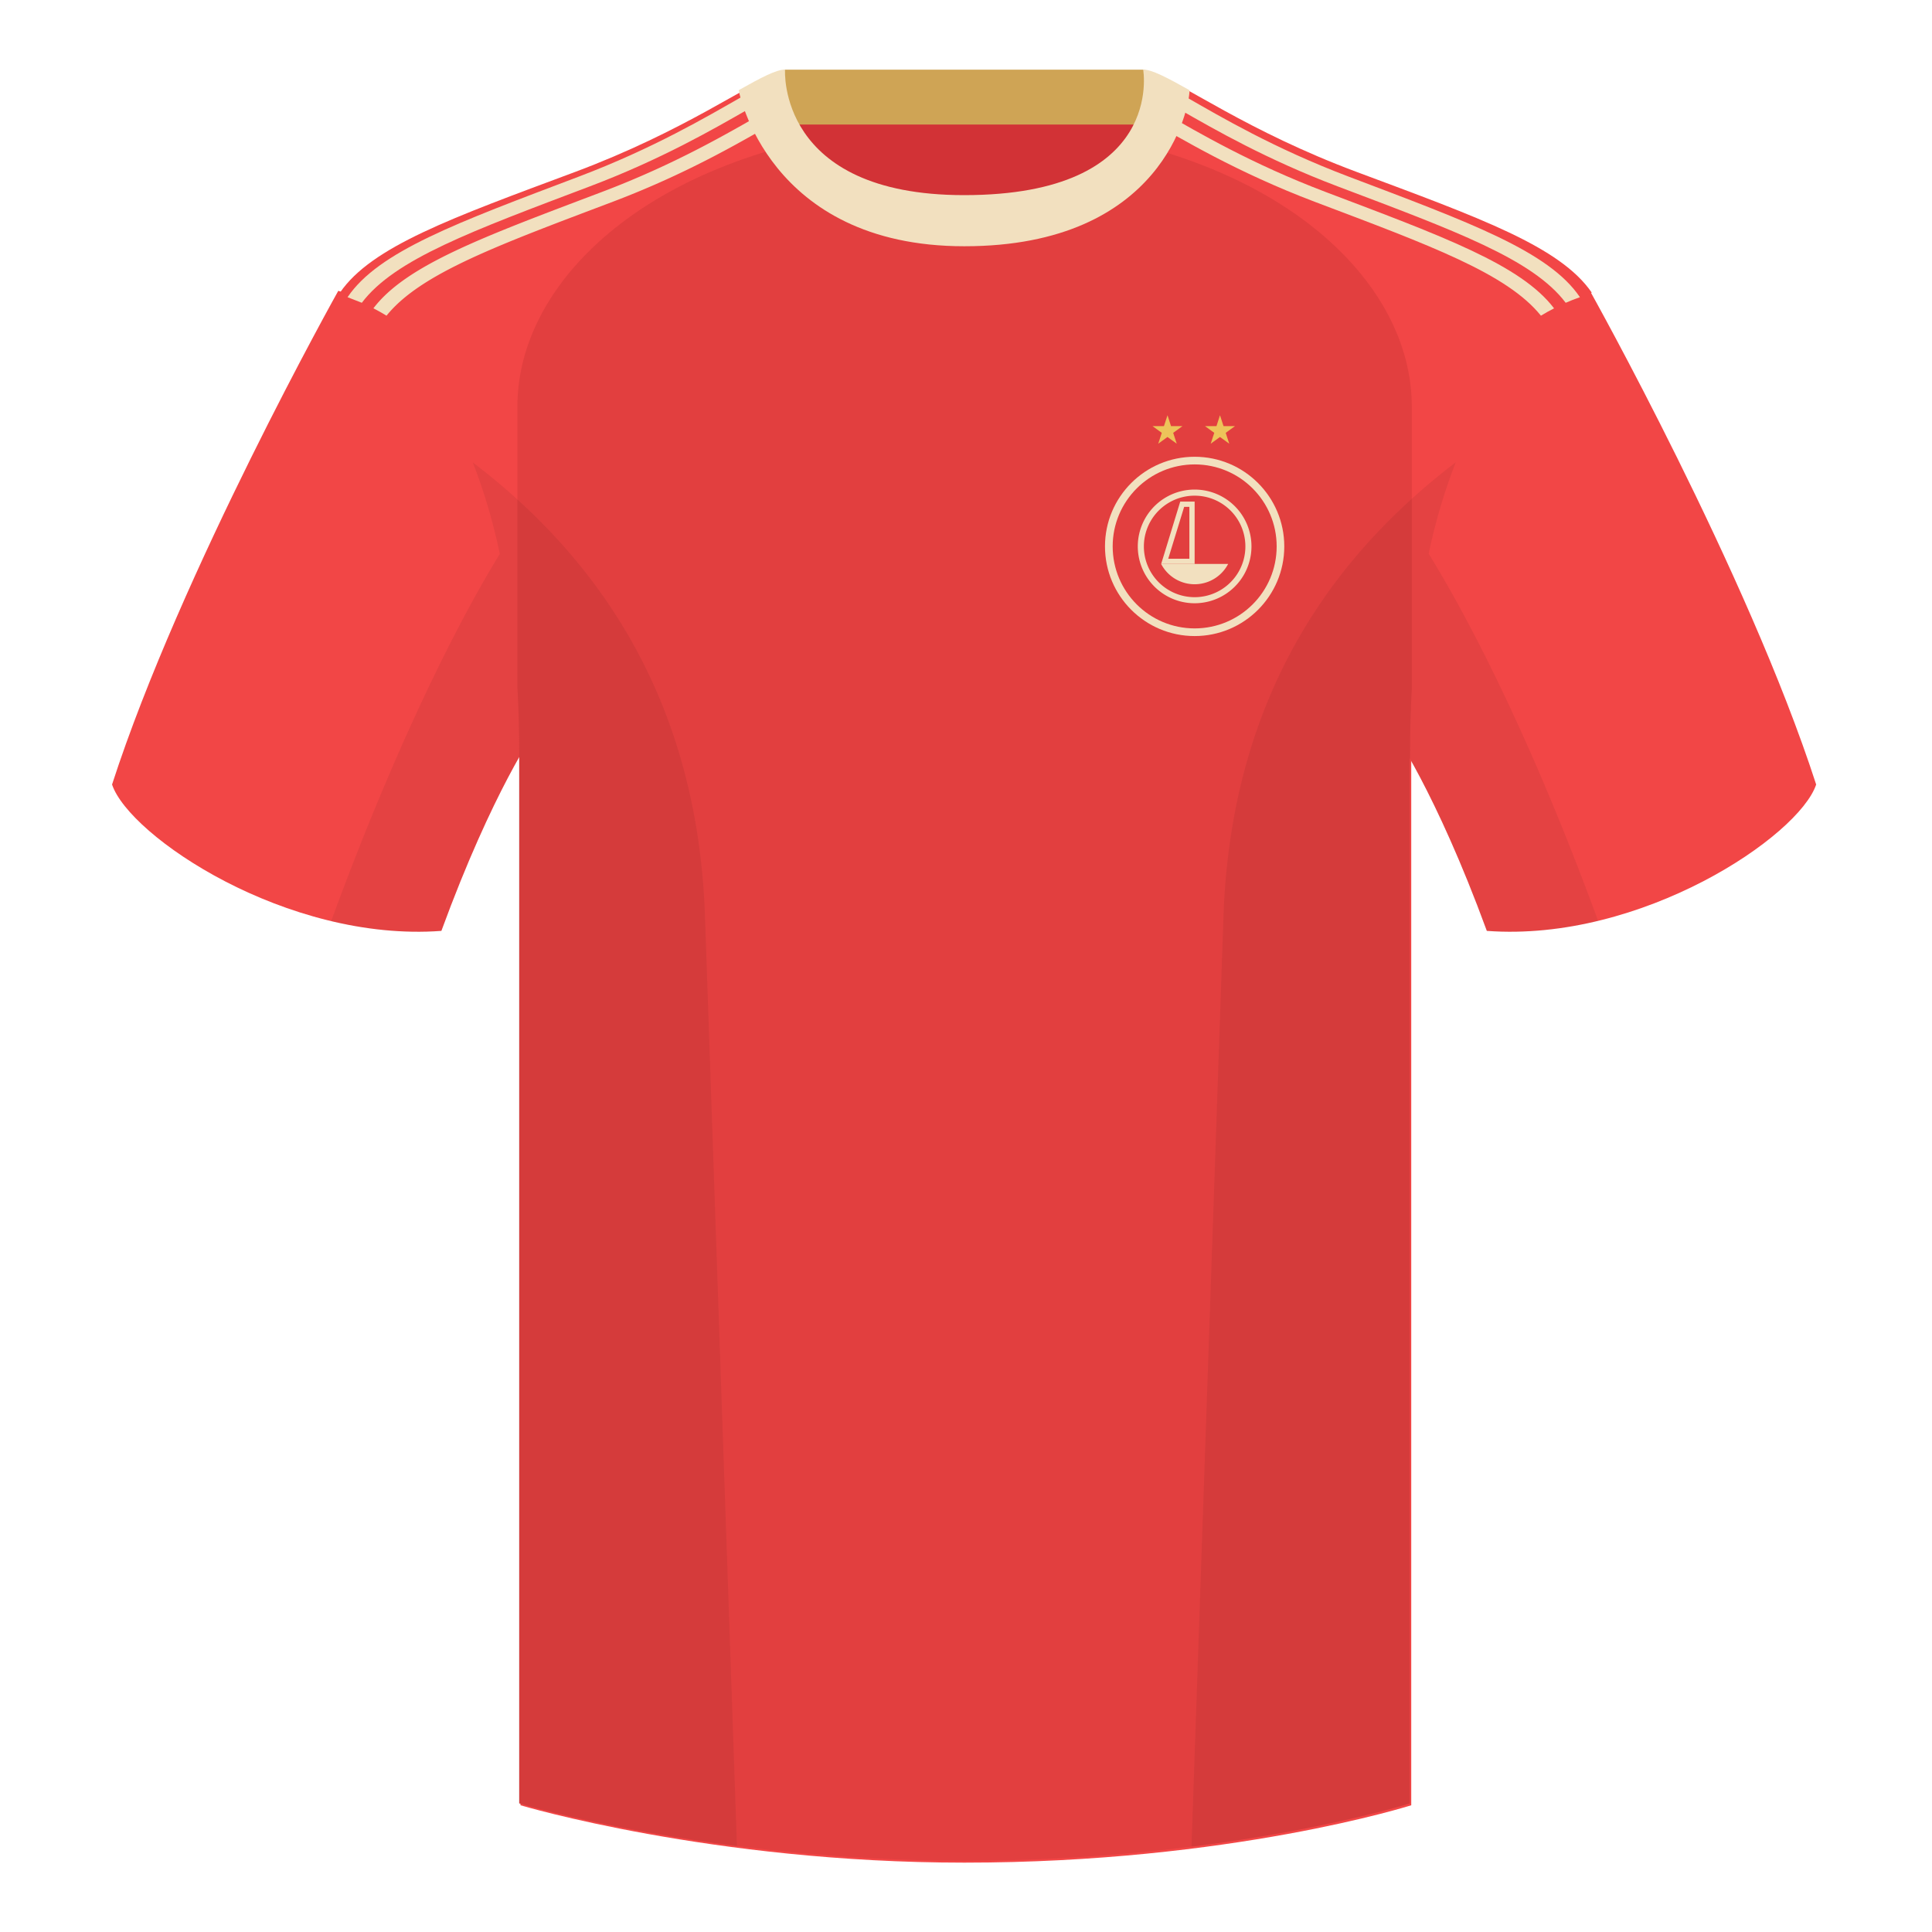 <svg xmlns="http://www.w3.org/2000/svg" width="500" height="500" fill="none" viewBox="0 0 500 500"><path fill="#D23236" fill-rule="evenodd" d="M203 109.22h93.65v-87.3H203v87.3Z" clip-rule="evenodd"/><path fill="#CFA455" fill-rule="evenodd" d="M202.86 32.23h93.46v-14.2h-93.46v14.2Z" clip-rule="evenodd"/><path fill="#F24646" fill-rule="evenodd" d="M87.55 75.26S46.78 148.06 29 203.03c4.44 13.37 45.2 40.86 85.23 37.88 13.34-36.4 24.46-52 24.46-52s2.97-95.08-51.14-113.65M411.47 75.26s40.76 72.8 58.55 127.77c-4.44 13.37-45.2 40.86-85.23 37.88-13.34-36.4-24.46-52-24.46-52s-2.97-95.08 51.14-113.65" clip-rule="evenodd"/><path fill="#F24646" fill-rule="evenodd" d="M249.96 58.16c-50.08 0-47.8-39.47-48.74-39.14-7.51 2.61-24.13 14.93-52.44 25.5C116.91 56.4 96.16 63.81 88 75.71c11.11 8.9 46.7 28.96 46.7 120.34V467.2s49.65 14.85 114.88 14.85c68.93 0 115.65-14.85 115.65-14.85V196.06c0-91.38 35.58-111.43 46.7-120.35-8.16-11.88-28.91-19.31-60.79-31.2-28.35-10.58-44.98-22.92-52.47-25.5-.93-.33 4.17 39.15-48.7 39.15Z" clip-rule="evenodd"/><path fill="#F2E0BF" fill-rule="evenodd" d="M96.64 79.79c8.54-11.24 28.66-18.57 59.05-30.08 19.3-7.3 33.08-15.47 42.19-20.66l-.01-.05c1.21-.7 2.34-1.33 3.4-1.91l1.72 3.21c-9.03 5.07-23.46 13.98-44.36 21.9-29.86 11.3-49.81 18.58-58.6 29.5a52.17 52.17 0 0 0-3.39-1.91Z" clip-rule="evenodd"/><path fill="#F2E0BF" fill-rule="evenodd" d="M89.95 76.91c8.03-11.88 28.46-19.31 59.84-31.2 19.3-7.31 33.09-15.47 42.2-20.66l-.02-.05.03-.01 1.74 3.22c-9.1 5.21-22.53 12.99-41 19.99-30.46 11.53-50.6 18.87-59.1 30.16l-3.7-1.45ZM402.18 79.8c-1.16.59-2.29 1.23-3.39 1.9-8.78-10.92-28.73-18.2-58.6-29.5-20.2-7.66-34.35-16.24-43.43-21.38l1.58-3.3 2.62 1.48-.01.05c9.1 5.2 22.89 13.35 42.19 20.66 30.38 11.51 50.5 18.84 59.04 30.08Zm6.7-2.88c-1.26.43-2.49.92-3.68 1.44-8.5-11.29-28.65-18.63-59.11-30.16-18.27-6.93-31.6-14.6-40.7-19.81l1.42-3.42.04.03v.05c9.1 5.2 22.88 13.35 42.18 20.66 31.39 11.89 51.82 19.32 59.85 31.2Z" clip-rule="evenodd"/><path fill="#E23F3F" fill-rule="evenodd" d="M293.87 37.26c45.26 11.34 71.5 39.34 71.5 67.98v72.91c-.3 5.5-.45 11.3-.45 17.42v271.14s-46.72 14.86-115.65 14.86c-65.23 0-114.89-14.86-114.89-14.86V195.57c0-6.26-.16-12.19-.48-17.8v-72.53c0-28.83 26.6-57.02 72.42-68.2 5.6 10.13 17.5 20.63 43.33 20.63 27.09 0 38.96-10.35 44.22-20.41Z" clip-rule="evenodd"/><path fill="#F2E0BF" fill-rule="evenodd" d="M307.85 23.34c-5.77-3.23-9.73-5.34-12-5.34 0 0 5.88 32.5-46.34 32.5-48.52 0-46.34-32.5-46.34-32.5-2.28 0-6.23 2.1-12 5.34 0 0 7.37 40.39 58.4 40.39 51.48 0 58.28-35.9 58.28-40.38Z" clip-rule="evenodd"/><path fill="#000" fill-opacity=".06" fill-rule="evenodd" d="M413.58 238.32a93.8 93.8 0 0 1-28.8 2.6c-8.2-22.37-15.55-36.89-20-44.75v270.57s-21.1 6.71-55.87 11.12c-.18-.03-.37-.04-.55-.06l8.28-240.71c2.06-59.75 31.09-95.29 60.1-117.44a148.7 148.7 0 0 0-7 23.67c7.35 11.85 24.44 42.07 43.83 94.96l.01.04ZM190.72 477.8c-34.25-4.4-56.48-11.06-56.48-11.06V196.18c-4.46 7.87-11.81 22.38-20 44.75-9.64.71-19.32-.34-28.52-2.53l.02-.1c19.38-52.84 36.3-83.06 43.61-94.94a148.62 148.62 0 0 0-7-23.7c29 22.15 58.04 57.69 60.1 117.44l8.27 240.7Z" clip-rule="evenodd"/><circle cx="309.17" cy="141.41" r="23.2" fill="#F2E0BF"/><circle cx="309.18" cy="141.41" r="21.22" fill="#E23F3F"/><path fill="#F2E0BF" fill-rule="evenodd" d="M309.17 154.55a13.13 13.13 0 1 0 0-26.27 13.13 13.13 0 0 0 0 26.27Zm0 1.57a14.7 14.7 0 1 0 0-29.42 14.7 14.7 0 0 0 0 29.42Z" clip-rule="evenodd"/><path fill="#F2E0BF" d="M300.5 145.95a9.78 9.78 0 0 0 17.34 0H300.5Z"/><path fill="#F2E0BF" fill-rule="evenodd" d="m306.46 131.17-4.12 13.43h5.47v-13.43h-1.35Zm-5.95 14.78 4.94-16.14h3.72v16.14h-8.66Z" clip-rule="evenodd"/><path fill="#EDC45A" d="m302.15 107.46.91 2.82h2.96l-2.4 1.74.92 2.81-2.4-1.74-2.39 1.74.92-2.81-2.4-1.74h2.96l.92-2.82ZM315.73 107.46l.92 2.82h2.96l-2.4 1.74.92 2.81-2.4-1.74-2.4 1.74.92-2.81-2.4-1.74h2.97l.91-2.82Z"/></svg>